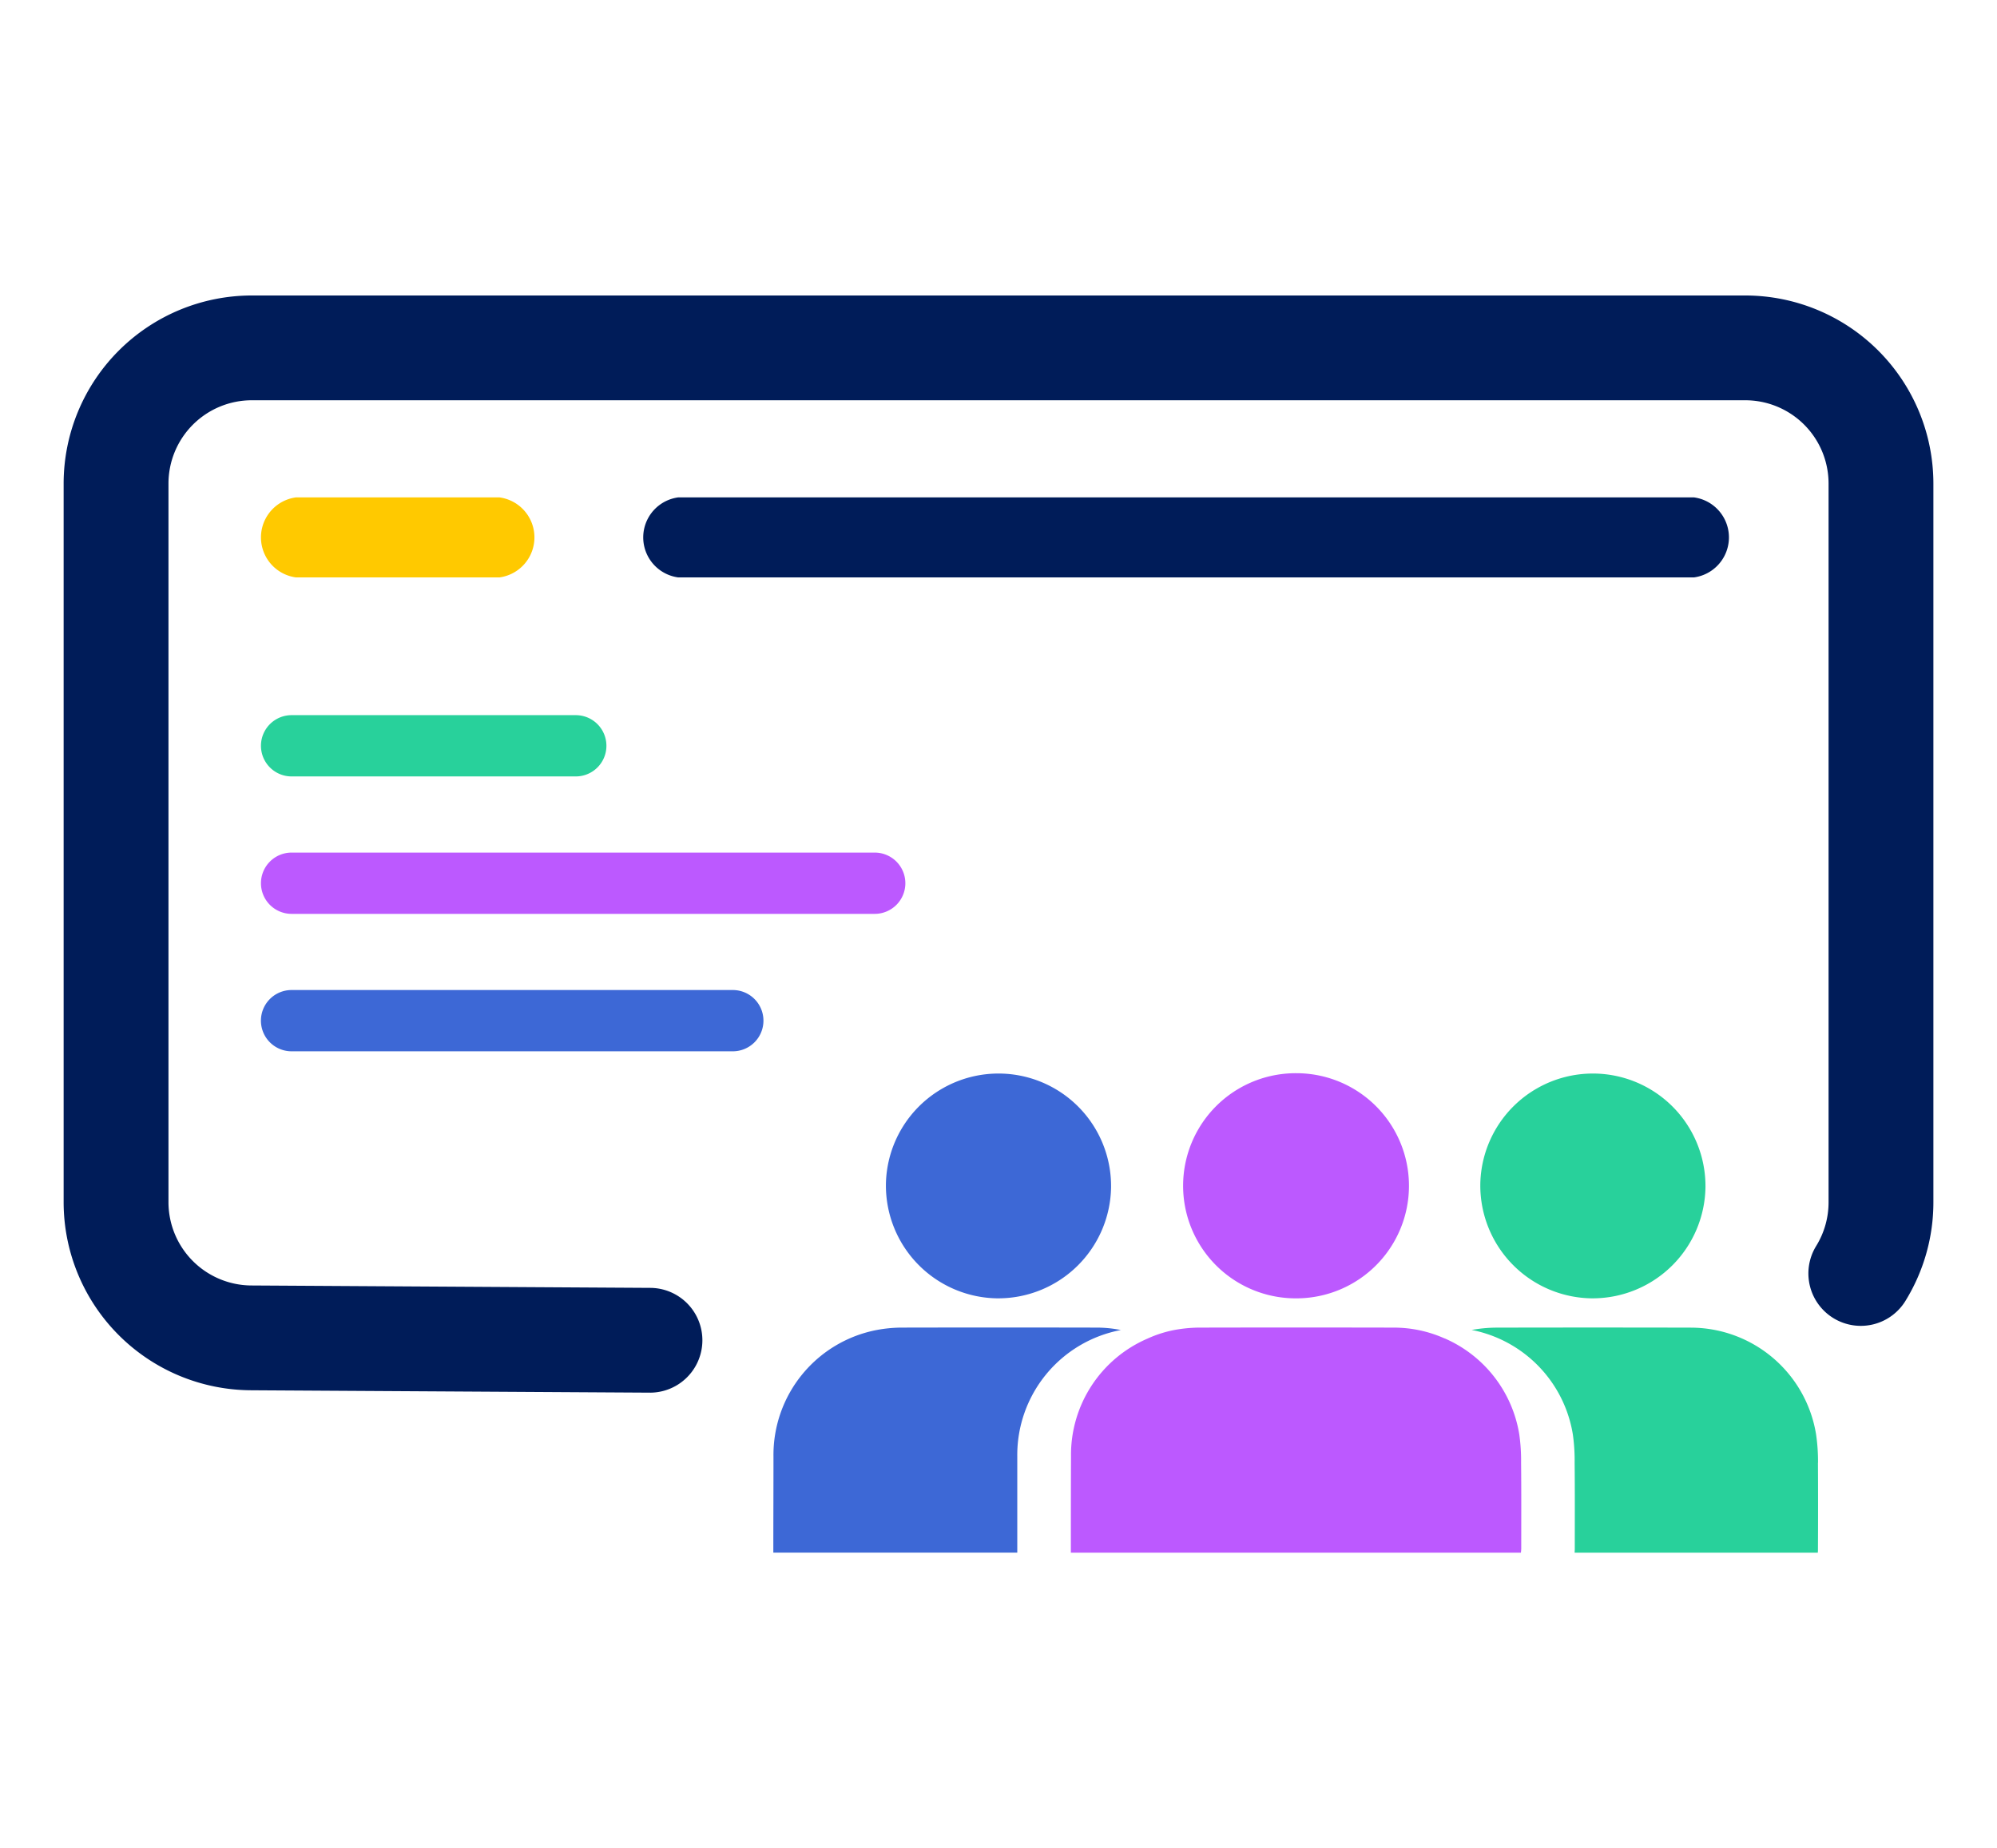 <svg id="Layer_1" data-name="Layer 1" xmlns="http://www.w3.org/2000/svg" viewBox="0 0 148 137"><defs><style>.cls-1{fill:#001c59;}.cls-2{fill:#ffc900;}.cls-3{fill:#bc59ff;}.cls-4{fill:#28d19b;}.cls-5{fill:#3d68d6;}</style></defs><g id="Group_754" data-name="Group 754"><g id="Group_753" data-name="Group 753"><g id="Group_741" data-name="Group 741"><path id="Path_1612" data-name="Path 1612" class="cls-1" d="M48.225,103.235H48.21l-29.572-.177A13.951,13.951,0,0,1,4.716,89.12V35.839A13.953,13.953,0,0,1,18.653,21.904H129.348a13.95,13.95,0,0,1,13.938,13.935V89.12a13.922,13.922,0,0,1-2.018,7.225,3.884,3.884,0,1,1-6.695-3.939q.027-.046.055-.091a6.165,6.165,0,0,0,.889-3.195V35.839a6.173,6.173,0,0,0-6.166-6.168H18.653a6.177,6.177,0,0,0-6.167,6.168V89.12a6.178,6.178,0,0,0,6.17,6.17l29.584.178a3.884,3.884,0,0,1-.015,7.767"/></g><g id="Group_742" data-name="Group 742"><path id="Path_1613" data-name="Path 1613" class="cls-2" d="M37.012,42.803H21.936a2.993,2.993,0,0,1,0-5.933H37.012a2.993,2.993,0,0,1,0,5.933"/></g><g id="Group_743" data-name="Group 743"><path id="Path_1614" data-name="Path 1614" class="cls-1" d="M125.538,42.803H50.266a2.993,2.993,0,0,1,0-5.933h75.272a2.993,2.993,0,0,1,0,5.933"/></g><g id="Group_744" data-name="Group 744"><path id="Path_1615" data-name="Path 1615" class="cls-3" d="M64.827,67.743H21.61a2.27,2.27,0,0,1-2.27-2.27h0a2.271,2.271,0,0,1,2.27-2.272H64.827a2.271,2.271,0,0,1,2.27,2.272h0a2.27,2.27,0,0,1-2.27,2.27h0"/></g><g id="Group_745" data-name="Group 745"><path id="Path_1616" data-name="Path 1616" class="cls-4" d="M42.672,57.555H21.611a2.271,2.271,0,0,1,0-4.542H42.672a2.271,2.271,0,0,1,2.27,2.272h0a2.27,2.27,0,0,1-2.27,2.27h0"/></g><g id="Group_746" data-name="Group 746"><path id="Path_1617" data-name="Path 1617" class="cls-5" d="M54.307,77.931h-32.7a2.271,2.271,0,0,1,.003-4.542h32.7a2.271,2.271,0,0,1,2.27,2.272h0a2.27,2.27,0,0,1-2.27,2.27h0"/></g><g id="Group_747" data-name="Group 747"><path id="Path_1618" data-name="Path 1618" class="cls-5" d="M83.07,98.593a9.428,9.428,0,0,0-7.678,9.374v7.127H57.312v-.3c0-2.272.011-4.555.011-6.829a9.429,9.429,0,0,1,7.701-9.384,10.189,10.189,0,0,1,1.724-.168c4.844-.01,9.672-.01,14.516,0a9.015,9.015,0,0,1,1.806.18"/></g><g id="Group_748" data-name="Group 748"><path id="Path_1619" data-name="Path 1619" class="cls-5" d="M73.98,96.244a8.364,8.364,0,0,1-8.324-8.403L65.656,87.796a8.344,8.344,0,0,1,16.687.147l-0.0.053a8.365,8.365,0,0,1-8.363,8.247"/></g><g id="Group_749" data-name="Group 749"><path id="Path_1620" data-name="Path 1620" class="cls-4" d="M134.73,108.434c.011,2.129.011,4.269,0,6.4a2.212,2.212,0,0,1-.011.264H116.698c0-.107.011-.18.011-.264,0-2.129.011-4.269-.011-6.4a13.782,13.782,0,0,0-.132-2.1,9.43,9.43,0,0,0-7.511-7.75h.025a10.6,10.6,0,0,1,1.722-.168q7.249-.017,14.518,0a9.416,9.416,0,0,1,9.272,7.914,13.786,13.786,0,0,1,.143,2.1"/></g><g id="Group_750" data-name="Group 750"><path id="Path_1621" data-name="Path 1621" class="cls-4" d="M118.031,96.244a8.364,8.364,0,0,1-8.324-8.403l0-.045a8.344,8.344,0,0,1,16.687.147l-0.0.053a8.365,8.365,0,0,1-8.363,8.247"/></g><g id="Group_751" data-name="Group 751"><path id="Path_1622" data-name="Path 1622" class="cls-3" d="M112.739,114.833a2.121,2.121,0,0,1-.025.264H79.363v-.3c0-2.272,0-4.555.011-6.827a9.378,9.378,0,0,1,5.669-8.742,8.772,8.772,0,0,1,2.033-.646,10.6,10.6,0,0,1,1.722-.168q7.263-.017,14.516,0a9.183,9.183,0,0,1,3.743.8h.013a9.4,9.4,0,0,1,5.526,7.116,13.822,13.822,0,0,1,.134,2.105c.023,2.129.011,4.269.011,6.4"/></g><g id="Group_752" data-name="Group 752"><path id="Path_1623" data-name="Path 1623" class="cls-3" d="M96.029,96.244a8.344,8.344,0,0,0,.094-16.689L96.069,79.555a8.344,8.344,0,0,0-.085,16.689l.045 0"/></g></g></g></svg>